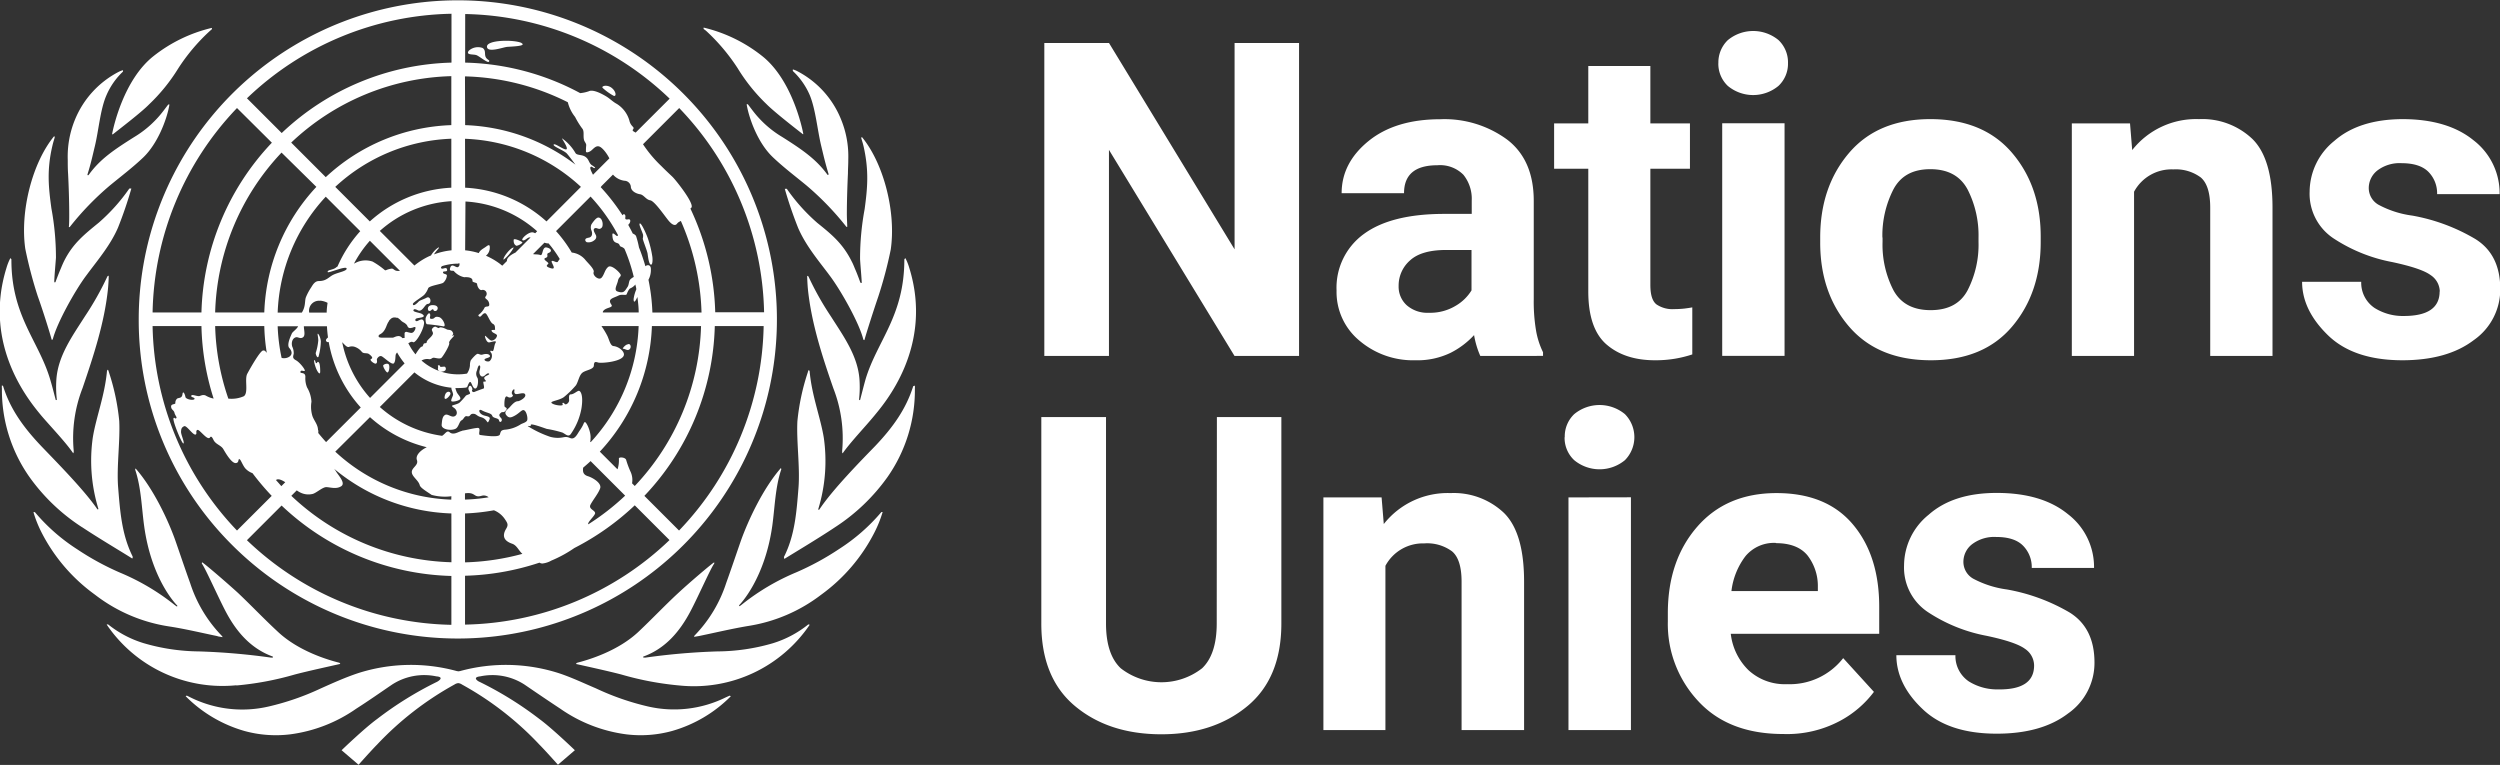 <svg id="full_identifier_French" data-name="full identifier_French" xmlns="http://www.w3.org/2000/svg" viewBox="0 0 457.93 140.11"><rect x="0" y="0" width="457.93" height="140.11" fill="#333333" stroke="none"/><defs><style>.cls-1{fill:#fff;}</style></defs><path id="outlined" class="cls-1" d="M195.23,206.7c.07,0,.18.07.22.11a24.65,24.65,0,0,1-10.74,6.35,21.65,21.65,0,0,1-8.48.61,27.25,27.25,0,0,1-12-4.68c-2.19-1.44-4.36-2.92-6.53-4.4a10.83,10.83,0,0,0-8.14-1.53c-1.57.17-.38.92-.14,1a64.28,64.28,0,0,1,11,6.83c2.32,1.7,6.47,5.7,6.47,5.7l-3.1,2.66s-2.37-2.66-3.4-3.69a57.48,57.48,0,0,0-14.17-11,1.47,1.47,0,0,0-.69-.26,1.5,1.5,0,0,0-.7.26,57.67,57.67,0,0,0-14.17,11c-1,1-3.39,3.69-3.39,3.69l-3.11-2.66s4.15-4,6.48-5.7a64.59,64.59,0,0,1,11-6.83c.24-.12,1.43-.87-.13-1a10.81,10.81,0,0,0-8.14,1.53c-2.17,1.48-4.34,3-6.54,4.4a27.2,27.2,0,0,1-12,4.68,21.65,21.65,0,0,1-8.48-.61,24.8,24.8,0,0,1-10.75-6.36.33.33,0,0,1,.24-.1l.67.33a21.34,21.34,0,0,0,14.25,1.66,47.55,47.55,0,0,0,9.61-3.33c2.24-1,4.45-2,6.76-2.77a31.76,31.76,0,0,1,18.12-.4l.31.05.31-.05a31.76,31.76,0,0,1,18.12.4c2.3.76,4.52,1.82,6.76,2.77a47.46,47.46,0,0,0,9.6,3.33A21.34,21.34,0,0,0,194.55,207Zm14.35-13a19.43,19.43,0,0,1-6.44,3.4A36.92,36.92,0,0,1,193,198.59a121.32,121.32,0,0,0-13.21,1.14h-.07c-.28,0-.41-.07-.32-.16l.07-.05c3.94-1.44,6.61-4.49,8.62-8.33,1.4-2.65,3.68-7.84,4.32-8.68a.42.42,0,0,0,0-.23c-.3.1-4.63,3.79-6.59,5.62-2.44,2.26-4.74,4.69-7.18,7-3.82,3.65-9.3,5.24-11.29,5.76a.52.52,0,0,0-.15.07.69.69,0,0,0-.1.18s0,0,0,0l.09,0c1.54.35,6,1.32,8.28,1.93a56,56,0,0,0,10.67,2,25.63,25.63,0,0,0,23.76-11.12,0,0,0,0,0,0,0A.38.38,0,0,0,209.58,193.67ZM223,173.1a34.3,34.3,0,0,1-7.69,6.72,49.5,49.5,0,0,1-7.9,4.3,41.76,41.76,0,0,0-9.7,5.7c-.2.16-.36.29-.56.43s-.22-.05-.1-.19,4.63-4.75,6-14.47c.47-3.39.54-7.05,1.64-10.32a.31.31,0,0,0-.07-.26s0,0,0,0c-3.29,3.77-6,9.62-7.31,13.28-.9,2.59-1.77,5.19-2.7,7.77a24.7,24.7,0,0,1-5.62,9.44l-.24.26a.38.38,0,0,0,0,.16l0,0,.89-.15c3-.62,6-1.34,9-1.84A29.39,29.39,0,0,0,212,188.21a32,32,0,0,0,9.77-11.42,21.88,21.88,0,0,0,1.49-3.72A.31.31,0,0,0,223,173.1ZM228.87,150c-1.3,4.12-3.63,7.46-7,11-2.68,2.76-7.82,8-10.2,11.6-.07.1-.25.05-.18-.13a30.09,30.09,0,0,0,1-13c-.59-3.69-2.2-7.7-2.6-12.21a.09.09,0,0,0,0,0c0-.06-.12-.19-.18-.2a1.89,1.89,0,0,0-.16.43,40.82,40.82,0,0,0-1.9,8.94c-.19,3.68.5,8.41.2,12.19-.35,4.37-.65,8.7-2.66,12.66,0,0,0,0,0,.06s.07.31.07.31h0c1.6-1,6.18-3.73,9.2-5.75a35.41,35.41,0,0,0,9.71-9.27,27.7,27.7,0,0,0,5-16.14,3.91,3.91,0,0,0,0-.58S228.88,150,228.87,150Zm-9.72,2.49c0,.05-.06.07-.07.08s-.14-.09-.14-.11a20.13,20.13,0,0,0,.08-3.71c-.32-4.32-2.92-7.89-5.21-11.49a54.48,54.48,0,0,1-4.14-7.36s-.18-.12-.23-.1c0,.39.06,1.66.14,2.48.64,6.18,2.61,12.23,4.65,18.1a25.17,25.17,0,0,1,1.62,11.45c0,.34,0,.38.09.48s0,0,0,0c1.39-2,4.1-4.83,5.77-6.86,1.81-2.21,10.93-12.6,6.44-27.09a9.66,9.66,0,0,0-.71-1.79c-.07,0-.19.18-.2.23,0,10.42-5,14.89-7.12,22C219.74,150.17,219.43,151.43,219.15,152.48ZM211.3,120.1a33.77,33.77,0,0,1-5.55-6.19.08.08,0,0,0,0,0,.15.15,0,0,0-.06-.05.39.39,0,0,0-.23,0c-.07,0-.13,0-.12,0a75.4,75.4,0,0,0,2.45,7.17c1.34,3.09,3.48,5.68,5.5,8.34.14.2.29.39.43.58,2,2.72,5.26,8.51,6,11.48,0,.08.2.16.21.13.28-1.06,1.59-5.18,2.55-8a77.15,77.15,0,0,0,2.27-8.58c1-6.86-1.28-15.75-5.28-20.61-.07,0-.13.2-.11.24.07.23.12.41.19.63s.17.6.24.91c1,4.47.69,7.62.18,11.41a49.65,49.65,0,0,0-.84,9.08c0,.51.34,4.27.3,4.41s-.21,0-.23,0-.49-1.4-1-2.54c-.2-.5-.41-1-.58-1.31C216,123.92,214,122.27,211.3,120.1Zm-4.41-27.75a13.15,13.15,0,0,1,3,4.29c1.1,2.59,1.42,6.48,2.14,9.42.43,1.79.7,3,1.33,5.08,0,.18-.13.26-.23.09l-.05-.06c-2.06-2.8-4.62-4.54-8.26-6.84a19,19,0,0,1-5.39-4.84l-.82-1.08a.4.4,0,0,0-.24-.07,2,2,0,0,0,.06.45c.46,2.35,2,6.7,4.73,9.28,1.94,1.85,4.12,3.49,6.19,5.2a52.43,52.43,0,0,1,7.26,7.53l0,0s.17.1.17,0a.06.06,0,0,0,0,0h0c0-.55-.07-1.41-.07-2.42,0-2.26.1-5.29.2-7.37,0-.84.07-1.69.06-2.53a17.79,17.79,0,0,0-1.34-7.38,17.16,17.16,0,0,0-8.09-8.84,4.23,4.23,0,0,0-.71-.27.36.36,0,0,0,0,.27S206.87,92.34,206.89,92.35Zm-15.82-7.3a35.6,35.6,0,0,1,5.64,6.72A32.84,32.84,0,0,0,202,98.35c1.43,1.45,5.6,4.68,6.64,5.49l0,0a.12.12,0,0,0,.09,0,.2.2,0,0,1,0-.05c-.22-1.2-2.1-10-7.59-14.3a27.42,27.42,0,0,0-10.67-5.17c0,.08,0,.27,0,.26C190.75,84.77,190.89,84.88,191.07,85.05ZM104.88,204.83a56,56,0,0,0,10.67-2c2.29-.61,6.74-1.58,8.28-1.93l.09,0s0,0,0,0a.69.69,0,0,0-.1-.18.52.52,0,0,0-.15-.07c-2-.51-7.47-2.11-11.29-5.76-2.44-2.26-4.74-4.69-7.18-7-2-1.83-6.29-5.52-6.59-5.62a.42.42,0,0,0-.05.23c.64.84,2.92,6,4.32,8.68,2,3.84,4.68,6.89,8.62,8.33l.07.05c.09.09,0,.21-.32.16h-.07A121.32,121.32,0,0,0,98,198.59a36.92,36.92,0,0,1-10.13-1.52,19.43,19.43,0,0,1-6.44-3.4.38.38,0,0,0-.3,0,0,0,0,0,0,0,0,25.63,25.63,0,0,0,23.76,11.12Zm-3.42-9,.89.15a0,0,0,0,0,0,0,.37.37,0,0,0-.05-.15l-.24-.26a24.7,24.7,0,0,1-5.62-9.44c-.93-2.58-1.8-5.18-2.7-7.77-1.28-3.66-4-9.51-7.31-13.28,0,0,0,0,0,0a.35.35,0,0,0-.07.26c1.1,3.27,1.17,6.93,1.64,10.32,1.34,9.72,5.82,14.3,6,14.47s0,.27-.1.19-.36-.26-.56-.43a41.76,41.76,0,0,0-9.7-5.7,49.5,49.5,0,0,1-7.9-4.3A34.3,34.3,0,0,1,68,173.1a.31.31,0,0,0-.28,0,21.88,21.88,0,0,0,1.49,3.72A32,32,0,0,0,79,188.21,29.39,29.39,0,0,0,92.47,194C95.49,194.46,98.46,195.18,101.46,195.8Zm-24.84-20c3,2,7.6,4.72,9.2,5.75h0s.11-.2.07-.31,0,0,0-.06c-2-4-2.31-8.29-2.66-12.66-.3-3.78.39-8.51.2-12.19a40.82,40.82,0,0,0-1.9-8.94,1.89,1.89,0,0,0-.16-.43c-.06,0-.16.14-.18.2a.09.09,0,0,0,0,0c-.4,4.51-2,8.52-2.6,12.21a30.09,30.09,0,0,0,1,13c.07.18-.11.23-.18.13C77,169,71.84,163.8,69.16,161c-3.41-3.59-5.74-6.93-7-11,0,0-.18-.16-.22-.14a2.71,2.71,0,0,0,0,.58,27.7,27.7,0,0,0,5,16.14A35.41,35.41,0,0,0,76.62,175.84ZM75,162.3s0,0,0,0,.13-.15.09-.49a25.19,25.19,0,0,1,1.62-11.45c2-5.87,4-11.92,4.65-18.1.08-.82.16-2.09.14-2.48a.34.34,0,0,0-.23.11,55,55,0,0,1-4.14,7.35c-2.29,3.6-4.89,7.17-5.21,11.49a20.13,20.13,0,0,0,.08,3.71s0,.14-.14.11-.06,0-.07-.08c-.28-1-.59-2.31-1-3.67-2.1-7.13-7.14-11.6-7.11-22,0-.05-.13-.23-.2-.23a9.66,9.66,0,0,0-.71,1.79c-4.49,14.49,4.63,24.88,6.43,27.09C70.93,157.47,73.64,160.29,75,162.3ZM68.5,133.51c1,2.79,2.28,6.91,2.56,8,0,0,.19,0,.21-.13.78-3,4-8.76,6-11.48.14-.19.29-.38.43-.58,2-2.66,4.16-5.25,5.5-8.34a75.4,75.4,0,0,0,2.45-7.17s0,0-.12,0a.39.39,0,0,0-.23,0,.15.15,0,0,0-.06.05l0,0a33.77,33.77,0,0,1-5.55,6.19c-2.66,2.17-4.74,3.82-6.34,7-.17.34-.38.81-.58,1.31-.49,1.14-1,2.51-1,2.54s-.17.22-.23,0,.27-3.9.3-4.41a49.65,49.65,0,0,0-.84-9.08c-.51-3.79-.86-6.94.18-11.41.07-.3.15-.61.24-.91s.12-.4.19-.63c0,0,0-.22-.11-.24-4,4.86-6.26,13.75-5.28,20.61A78.93,78.93,0,0,0,68.5,133.51Zm5.77-15.08c0,1,0,1.87-.07,2.42h0a.06.06,0,0,0,0,0c0,.06.17,0,.17,0l0,0a52.43,52.43,0,0,1,7.26-7.53c2.07-1.71,4.25-3.35,6.19-5.2,2.69-2.58,4.27-6.93,4.73-9.28a2,2,0,0,0,.06-.45.4.4,0,0,0-.24.07l-.82,1.08a19,19,0,0,1-5.39,4.84c-3.64,2.3-6.2,4-8.26,6.84l-.05.06c-.1.17-.28.09-.23-.09.63-2,.9-3.29,1.33-5.08.72-2.94,1-6.83,2.15-9.42a13,13,0,0,1,3-4.29s0,0,0,0a.36.36,0,0,0,0-.27,4.23,4.23,0,0,0-.71.27,17.16,17.16,0,0,0-8.09,8.84A17.79,17.79,0,0,0,74,108.53c0,.84,0,1.69.06,2.53C74.17,113.14,74.27,116.17,74.27,118.43Zm7.91-14.56a.12.12,0,0,0,.09,0l0,0c1-.81,5.2-4,6.64-5.49a32.84,32.84,0,0,0,5.33-6.58,35.23,35.23,0,0,1,5.64-6.72c.18-.17.32-.28.5-.44,0,0,.07-.18,0-.26a27.42,27.42,0,0,0-10.67,5.17c-5.49,4.34-7.37,13.1-7.59,14.3A.2.2,0,0,1,82.18,103.87ZM144,151.64c.43-.64-.64-1-.92.07S143.58,152.29,144,151.64Zm11.7-27c-.42-.22-2.13,1.87-1.85,2.2A7.69,7.69,0,0,0,155.71,124.59Zm.37-.37c.26.13,1.39-.48,1.18-.65s-1.54-.79-1.57-.41C155.65,123.77,155.82,124.08,156.08,124.22Zm20.61,18.06c-.54,0-1.12.81-1,.82.39,0,.68.29,1,.22C177.29,143.2,177.22,142.26,176.69,142.28Zm-7.47-19.45c-.46,0-.58.52-.14.75a1.64,1.64,0,0,0,1.13-.18c.31-.19.66-.43.6-.9,0-.29-.71-1.09-.36-1.4s.75.19,1.12,0,.41-.43.42-.81-.19-1.22-.8-1.22c-.46,0-1.25,1.22-1.28,1.3a1.39,1.39,0,0,0,0,1C170.19,122.07,170.08,122.81,169.22,122.83Zm10.12.09c0,.28.8,2.23.88,2.77s.25,2.13.68,2c.27-.1.25-1.08.19-1.46a19.47,19.47,0,0,0-.81-3.32c-.22-.66-1.16-2.83-1.47-2.76s.47,1.58.58,2.08A2,2,0,0,1,179.34,122.92ZM174,96.82c.5.19.5-.75-.35-1.44s-2-.35-1.66,0A10,10,0,0,0,174,96.82ZM151,90.2c-1-.65-.17-1.54-1-2.14a2.52,2.52,0,0,0-2.53.49c-.67.88.88.59,1.44.84s2,1.44,2.22,1.2S151.07,90.3,151,90.2Zm6.1-3.07c-1.35-.62-6.44-.59-6.31.73.11,1.14,2.94.07,3.67,0S158.25,87.74,157.06,87.13Zm-14.89,59.22c-.07-.25-.51-.21-.4,0s-.13.47.09.76a1,1,0,0,0,1.26,0,.49.49,0,0,0-.07-.66C142.81,146.37,142.23,146.6,142.17,146.35Zm-2-10.12c.42,0,.4-.32.65-.3s0,.31.47.31.86-1.08-.5-1.08C139.73,135.16,139.88,136.21,140.21,136.23Zm1.76,1.12c-.84-.21-.67.27-1.19.32-.86.1-.1-.63-.52-1-.18-.15-.69.58-.72,1,0,.22,0,1,.33,1s2.27.24,2.91.38S142.75,137.55,142,137.35Zm-9.41,10.14c.26,0,.45-.92.29-1.37s-1-.12-1.07.09S132.3,147.49,132.56,147.49Zm-12.32-.09c0-.4,0-1.56-.28-1.78s-.24.2-.43.17-.15-.55-.34-.55.07.92.27,1.45S120.19,148.11,120.24,147.4Zm-.3-2.82a11.44,11.44,0,0,0,.42-2.8c-.06-.74-.46-1.43-.56-1.38s.07.51.09,1.22a10.22,10.22,0,0,1-.47,2.31C119.42,144.26,119.74,145,119.94,144.58ZM87,137.75a58.45,58.45,0,1,1,17.12,41.36A58.11,58.11,0,0,1,87,137.75Zm18,38.7,6.36-6.35a48.06,48.06,0,0,1-3.52-4.16,3.28,3.28,0,0,1-1.34-.9c-.54-.68-.82-1.67-1.08-1.67s0,.63-.6.72c-.79.11-1.9-1.84-2.33-2.56s-1.35-.84-1.77-1.63c-.12-.23-.4-.92-.66-.51-.44.7-1.93-1.53-2.31-1.37s-.05.61-.27.81c-.43.38-1.69-1.71-2.16-1.49s-.54.47-.57,1,.69,2,.44,2.16-2.17-4.46-1.78-4.67c.23-.12.19.21.44.06s-.18-.48-.3-1-.58-.54-.62-1.12.79-.38.78-.66a1,1,0,0,1,.3-.8c.27-.24.9,0,1-.81s.47,0,.54.47,1.61.75,1.68.34c0-.26-.61-.25-.61-.48,0-.44.84,0,1.41,0,.25,0,.7-.38,1.27-.09a4.51,4.51,0,0,0,1.42.54A46.77,46.77,0,0,1,98.49,139H89.54A55.63,55.63,0,0,0,105,176.45ZM142,124.61c.06.1-.59.69-.92,1.26a12.68,12.68,0,0,1,3.22-.75v-9a21.59,21.59,0,0,0-13.14,5.45l6.34,6.34a12.89,12.89,0,0,1,2.37-1.55c.22-.11.44-.21.67-.3C140.93,125.33,141.88,124.49,142,124.61Zm-22.12,33.45a1.77,1.77,0,0,1,0,.52c.47.57.94,1.13,1.44,1.67l6.35-6.34a24.12,24.12,0,0,1-5.87-12,.36.36,0,0,1-.46-.16c-.13-.22.06-.45.33-.67-.09-.68-.16-1.36-.19-2.05h-4.23c0,.68.32,1.64-.13,2s-.88,0-1.21,0c-.81.11-1,1.09-.78,1.75a2.72,2.72,0,0,1,.26,1.28c-.08.45-.32.81.39,1.19s1.72,1.69,1.64,1.92-.77-.28-.81.26c0,.33,1-.09.91,1a4.36,4.36,0,0,0,.32,1.82,5.69,5.69,0,0,1,.8,2.61,5.77,5.77,0,0,0,.19,2.65C119.15,156.38,119.84,157.07,119.84,158.06ZM114.57,143c-.52-.6.34-2.3.47-2.63s.93-.81,1.16-1.34h-3.75a33.7,33.7,0,0,0,.72,5.79C114.07,145.12,115.81,144.39,114.57,143Zm-2.36,24.18-.09,0c.34.38.69.77,1,1.14l.72-.72C113.21,167.19,112.59,166.92,112.21,167.15Zm15.38-45.55-6.33-6.33a32.9,32.9,0,0,0-8.81,21.23h4.43c.74-1.19.49-2.1.74-2.8a10.1,10.1,0,0,1,1-1.86c.32-.53.69-1.12,1.38-1.12,1.44,0,1.8-.77,2.72-1.19s2.53-.67,2.35-1.14-3.38.94-3.45.69c-.13-.43,1-.39,1.51-.83a1.16,1.16,0,0,1,.28-.19A24,24,0,0,1,127.59,121.6Zm-1.14,5.92.26-.13a4,4,0,0,1,3.12-.24,14.18,14.18,0,0,1,2.24,1.56c.2.15.29-.12,1.21-.26.39-.06.47.33,1,.4a1.9,1.9,0,0,0,.57,0l-5.51-5.51A21.07,21.07,0,0,0,126.45,127.52Zm-6.22,6.82a1.82,1.82,0,0,0-2,2.16h3.2c0-.6.08-1.2.16-1.79A3.59,3.59,0,0,0,120.23,134.34Zm9.13,17.8,6.34-6.34a12.68,12.68,0,0,1-1.37-2h0a1.57,1.57,0,0,0-.23.34c-.13.29,0,1.23-.36,1.64s-1.86-1.16-2.29-1.3-.86.46-.83.65c.08.48,0,.67-.23.72s-1.28-.68-.8-.87-.15-.68-.39-.87c-.41-.31-1,0-1.35-.44a2.75,2.75,0,0,0-1.11-.83,1.63,1.63,0,0,0-1.16-.08c-.32.17-.67-.18-.91-.42s-.26-.28-.4-.42A21.56,21.56,0,0,0,129.36,152.14Zm6.34-10.95c0-.05,0-.11,0-.17a.06.06,0,0,1,0,0s0-.09,0-.13,0,0,0-.06v-.08s0,0,0,0a.07.07,0,0,1,0,0l0-.17h0c0-.05,0-.1,0-.15l0,0,0-.1,0,0a.19.19,0,0,1,0-.09l0,0,.06-.1a.35.35,0,0,1,.32-.11,7.43,7.43,0,0,0,.78.19.61.61,0,0,0,.55-.26,1.55,1.55,0,0,0,.2-.32.75.75,0,0,0,.08-.3.23.23,0,0,0,0-.12c0-.09-.17-.12-.43,0l-.15.05-.31.06h-.15a.48.48,0,0,1-.35-.21.53.53,0,0,1-.08-.15,1,1,0,0,0-.11-.2,1.91,1.91,0,0,0-.63-.49,2.12,2.12,0,0,1-.36-.25l-.18-.17-.13-.15-.05,0-.09-.08-.07-.06-.07-.06-.08-.06-.07,0-.09,0-.06,0-.1-.05h0l-.12,0h0a1,1,0,0,0-.91.32h0a1.06,1.06,0,0,0-.15.15v0a1,1,0,0,0-.14.2h0c0,.08-.09.16-.14.24a6.23,6.23,0,0,0-.28.62c-.72,1.91-1.57,1.32-1.43,2,0,.08.22.14.52.16h.84l.47,0,.22,0,.13,0,.12,0,.11,0,.13,0,.08,0,.18-.07.3-.12h0a1.43,1.43,0,0,1,.28-.07.86.86,0,0,1,.95.35A1.77,1.77,0,0,1,135.7,141.19Zm8.56-27.54v-9A33,33,0,0,0,123,113.5l6.33,6.33A24.06,24.06,0,0,1,144.26,113.65Zm0-11.46v-9a44.32,44.32,0,0,0-29.33,12.17l6.33,6.33A35.44,35.44,0,0,1,144.26,102.19Zm-31.1,5A44.41,44.41,0,0,0,101,136.5h9a35.4,35.4,0,0,1,9.54-23ZM101,139a44.36,44.36,0,0,0,2.42,13.3h.16a5.55,5.55,0,0,0,2.69-.46c.88-.68.07-3.11.62-4.12.68-1.26,2.39-4.23,2.9-4.25s.43.32.66.38A35.27,35.27,0,0,1,110,139Zm43.27,45.77a46.93,46.93,0,0,1-31.1-12.9l-6.35,6.35a55.63,55.63,0,0,0,37.45,15.5Zm0-11.45a35.37,35.37,0,0,1-21.48-8.18,4.1,4.1,0,0,1,.35.48c.41.71,1.84,2.16.93,2.73s-2,.16-2.71.15-1.91,1.15-2.57,1.26a3.29,3.29,0,0,1-2.12-.24,3.74,3.74,0,0,1-.72-.43l-1,1a44.42,44.42,0,0,0,29.33,12.17Zm0-3.15a9.29,9.29,0,0,1-3.62-.25c-.94-.65-2.06-1.29-2.18-1.79-.23-.89-1.45-1.57-1.45-2.4s1.28-1.24.94-2.19c-.28-.75.46-1.69,1.8-2.35a24.17,24.17,0,0,1-10.4-5.51L123,162a32.83,32.83,0,0,0,21.25,8.79Zm1.93-12c1-.16,2-.44,2.83-.52s0,1.24.52,1.3,3.41.53,3.6-.09.2-.74.79-.87a6.28,6.28,0,0,0,2.93-.93c.34-.25,1-.35,1.25-.73s-.15-2.21-.83-1.91c-.33.14-.73.62-1.43,1s-1.09.47-1.55-.14.25-1,.59-1.36c.52-.57,1-1.16,1.58-1.16.23,0,1.44-.6,1.33-1.15-.13-.71-1.53.07-1.86-.22s0-.72-.18-.8-.68.64-.28,1c.21.2-.33.75-.94.35s-.59,1.4-.55,1.72.69.22.26.78-.6.15-.91.43-.47.46,0,.95-.22,1.12-.36.43c-.1-.45-1.06-.32-1.24-.83s-1-.48-1.92-1c-.71-.37-.62.72.6,1,1,.23,1,.36.68,1s-.19-.41-1.42-.74c-.8-.21-.83-.63-1.46-.62s-.42.6-1.09.45c-.5-.12-.58.56-1,.75s-.54,1.27-1.11,1.55c-.86.42-2.62.11-2.54-.74s.12-1.49.61-1.79,1.15.51,1.75.24.48-1,.09-1.38c-.11-.15-.57-.38-.56-.52s.91-.26,1.36-.57a12.5,12.5,0,0,0,1.18-1.3c.24-.19.73-.24.77-.42s-.34-.64-.3-.92.14-.5.35-.48.48.64.34.79.11.46.41.34,1.35-.53,1.65-.61-.1-1.06,0-1.23.25.06.41-.1-.33-.32-.25-.67,1.15-.55.85-.75-.71.38-.95.48c-.55.25-.82-.35-.8-.81,0-.22.31-1,.05-1.15s-.43.72-.49.9a1.37,1.37,0,0,0,.09,1.37c.21.41.1,1.78-.32,1.93s-.65-.7-.86-1.05a.29.29,0,0,0-.11-.13h-.07l-.06,0v0l-.07.08-.14.23a3.15,3.15,0,0,0-.18.44.4.4,0,0,1-.32.28,12.81,12.81,0,0,1-1.39.08H145a5.08,5.08,0,0,0,.26.78c.25.47.73.85.65,1.19s-1.53.67-1.65.41.36-.95.32-1.24c-.07-.52-.34-.83-.3-1.2a12.67,12.67,0,0,1-6.78-2.81l-6.34,6.34a21.62,21.62,0,0,0,11.41,5.28c.61-.38.86-1.05,1.35-.68C144.65,159.09,145.58,158.31,146.19,158.21Zm.57,15.11v9a44.54,44.54,0,0,0,10.51-1.56c-.7-.6-1-1.56-1.89-1.86-1.49-.51-1.89-1.42-1.08-2.75.43-.72.26-1-.25-1.76a4.37,4.37,0,0,0-2-1.61A36.91,36.91,0,0,1,146.76,173.32Zm4.29-2.95a1.39,1.39,0,0,0-1.3-.23c-1.46.4-1-.76-3-.46v1.14A33.51,33.51,0,0,0,151.05,170.37Zm33.15,7.85-6.35-6.35a47.69,47.69,0,0,1-11.06,7.82,22.7,22.7,0,0,1-4.21,2.3,4.22,4.22,0,0,1-1.66.54,1,1,0,0,1-.52-.16,47,47,0,0,1-13.64,2.4v8.95A55.58,55.58,0,0,0,184.2,178.22Zm-12.52-64.73a.15.15,0,0,1-.07.1,36.85,36.85,0,0,1,4,5.16c.13-.17.24-.32.43-.11.32.36-.33,1,.61.85.56-.11.45.62,0,1,.29.53.57,1.05.83,1.59.33.15.58.33.63.54a15.7,15.7,0,0,1,.51,2c.45,1.13.84,2.28,1.18,3.46.46-.39,1-.18,1,.48a3.84,3.84,0,0,1-.44,2,35.56,35.56,0,0,1,.72,6h9a44.68,44.68,0,0,0-3.79-16.79c-.17.14-.41.15-.71.53-.46.58-1.19-.14-1.59-.64-.75-.92-2.52-3.53-3.31-3.66s-1.16-1-1.86-1.11-1.57-.54-1.68-1.28a1.2,1.2,0,0,0-1.17-1.19,3.39,3.39,0,0,1-2.11-1.13l-2.14,2.14A.19.19,0,0,1,171.68,113.49Zm5.68,54.35.49.49A44.32,44.32,0,0,0,190,139h-9a35.53,35.53,0,0,1-9.54,23l3.23,3.23.06-.14a5.33,5.33,0,0,0,.2-1.83c0-.33,1.26-.25,1.35.31a16.54,16.54,0,0,0,.74,2A3.58,3.58,0,0,1,177.36,167.84Zm-6.8,5.59c-.23.57-1.43,1.59-1.22,1.92a45.07,45.07,0,0,0,6.75-5.25l-6.33-6.33c-.44.42-.9.81-1.36,1.2-.11.73,0,1.3.88,1.57s2.56,1.27,2.23,2.22-1.32,2.12-1.77,3S170.85,172.75,170.56,173.43Zm1.48-37a.39.39,0,0,1-.06.11h6.59c0-.95-.12-1.89-.23-2.82-.05.1-.11.19-.15.29-.5,1-.57.41-.54,0a6.76,6.76,0,0,1,.48-1.68c0-.31-.11-.61-.17-.91a2.32,2.32,0,0,1-.93.71c-.29.14-.56.83-.67,1.09s-.85-.07-1.45.21c-1,.51-2.11.59-1.35,1.67C174.05,135.71,172.39,135.51,172,136.39Zm-2.28-21.12-6.33,6.33a24.19,24.19,0,0,1,2.88,3.93,3.76,3.76,0,0,1,2.42,1.26c.46.6,1.8,1.79,1.59,2.33-.12.32.16.73.46.95.47.32.8.31,1.05,0,.47-.6.54-1.4,1.16-1.91s2.31,1.18,2.3,1.51-.4.41-.51,1c-.16.8-.85,1.76-.07,2,1.14.39,1.29-.06,1.83-.86.26-.37.2-1,.47-1.33a2.38,2.38,0,0,1,.66-.48,32,32,0,0,0-1.7-5.15,1.44,1.44,0,0,0-.6-.38c-.41-.13-.18-.5-.72-.67s-.85-.37-.9-1.44c-.05-.87.73.28.92.13a.58.58,0,0,0,.12-.14A33.23,33.23,0,0,0,169.76,115.27Zm-7.68,8.59a2.2,2.2,0,0,1-.77-.14l-2.09,2.09c.4.1.84,0,1.34.18s.29-1.56,1.14-1.39,1.09.72.37,1c-.57.19.15.67-.55.91s.52.77.51,1-.87.48.41.88,0-1.08.2-1.29.93.4,1.12.11c.07-.11.19-.29.35-.5A22.08,22.08,0,0,0,162.08,123.86Zm-3.26,33.23c0,.44-.43.09-.56.24a19.38,19.38,0,0,0,4.09,1.95,5.11,5.11,0,0,0,2.46.08c.89-.17,1.14.24,1.55.22.59,0,1-.82,1.31-1.31.91-1.29.74-1.46,1-1.67s1.2,1.73,1.08,3c0,.2,0,.38-.07.56l.1.1A33,33,0,0,0,178.57,139h-6.81a15.15,15.15,0,0,1,1.07,1.77c.35.71.55,1.83,1.13,1.89.93.09,1.89.86,1.92,1.51.05,1.35-4.16,1.68-4.71,1.51s-.77-.18-.8.55-1.52.83-2.11,1.32-.72,1.57-1.16,2.28a17.19,17.19,0,0,1-2.24,2.19c-1,.7-2.92.74-2.05,1.2.62.34,2,.45,1.85.13s.11-.42.35-.11.85-.22.83-.65-.1-1.06.27-1.08c.61,0,1.25-.71,1.55-.65s.8.83.45,3.14a11.79,11.79,0,0,1-1.89,4.66c-.47.78-.95.18-1.59-.15a21.68,21.68,0,0,0-2.89-.68C161.29,157.69,158.8,156.75,158.82,157.09ZM201.47,139h-8.95a46.83,46.83,0,0,1-12.9,31.1l6.35,6.35A55.53,55.53,0,0,0,201.47,139ZM186,99.06l-6.63,6.63a23,23,0,0,0,3.36,4c.66.67,1.36,1.33,2,1.93s4.18,5.06,3.48,5.71a1.07,1.07,0,0,1-.16.14,47.23,47.23,0,0,1,4.55,19h8.95A55.49,55.49,0,0,0,186,99.06Zm-39.21-8.32a46.7,46.7,0,0,1,21.08,5.59,6.73,6.73,0,0,0,1.59-.35c.79-.38,2.36.47,3.11.91s1.23,1,2,1.41a5.32,5.32,0,0,1,2.29,3c.28,1.26,1.08,1.17.68,1.68-.2.26.1.35.48.58l6.23-6.22a55.58,55.58,0,0,0-37.45-15.5Zm0,11.45A35.35,35.35,0,0,1,167,109.43c-.64-.85-1.29-1.72-1.59-2.05-.55-.58-2.61-1.3-2.4-1.63s2,1.12,2.35.86-.92-2-.82-2A8.5,8.5,0,0,1,167,107.3c.31.47,1.15.24,1.81.69s.61,1.05,1.1,1.47c.08.07,1.1.66.51.59-.18,0-.44-.38-.64-.2s.08.75.43,1.43l3-3c-.43-.87-1.28-2-1.87-2.18s-1,.37-1.42.72-.94.47-1,.23a9.63,9.63,0,0,1,.05-1.19c0-.34-.31-.61-.4-.94-.21-.78.11-1.64-.37-2.16a14.52,14.52,0,0,1-1.27-2.07A6.93,6.93,0,0,1,165.6,98a44.27,44.27,0,0,0-18.84-4.74Zm0,11.46a24,24,0,0,1,14.9,6.18L168,113.5a33,33,0,0,0-21.23-8.81Zm0,11.47a12.46,12.46,0,0,1,2.5.51c.22-.52.75-.78,1.19-1.08s.89-.75.82.21a1.84,1.84,0,0,1-.7,1.35,12.85,12.85,0,0,1,2.49,1.43l.5.4.86-.86a.3.3,0,0,1,0-.1c0-.49.72-1.07,1.54-1.43l2.79-2.79-.21,0c-.38,0-.91.73-1.27.51s1.23-1.69,2-1.41l.33.13.35-.36a21.54,21.54,0,0,0-13.13-5.45Zm-1.25,2.44a10.06,10.06,0,0,0-3,.46c-.12.14-.22.26-.15.36.25.36,1-.39,1.1.3.07.51-.83.13-.75.51s.69.17.71.58a2.07,2.07,0,0,1-.68,1.3c-.4.26-2.55.54-2.75,1a3.62,3.62,0,0,1-.71,1.19c-.36.38-2.08,1.4-2.09,1.67,0,.63.83-.17,1.06-.42s.88-.39,1.43-.7c.76-.44,1.06,1.08.24,1.13-.51,0-.94,1.47-1.74,1.2-.2-.08-.77-.43-.89-.06s1.19.44,1.6.72c1,.69-.8.64-1.1.83s-.14.6.26.43.91-.56,1.15.09c.32.89-1.46,4.13-2,3.79-.29-.18-.58.08-.85.19a10.71,10.71,0,0,0,1.32,2.05c.35-.58.91-1.4,1.14-1.41s.22-.27.35-.5.55,0,.57-.37,1-.94,1.13-1.51c.06-.3-.31-.61-.16-.86a.82.82,0,0,1,.52-.42c.19-.07.66.4.8.2s.84,0,1.37.29c.25.15.72,0,1,.38.4.57,0,.62,0,.74s.24-.07.35,0-1.05,1-.9,1.37-1.08,2.39-1.41,2.71-1.22-.05-1.51,0-.39.36-.89.24a2.06,2.06,0,0,0-1.26.27,10.15,10.15,0,0,0,6.71,2.53,9.66,9.66,0,0,0,1.62-.14,3,3,0,0,0,.54-1.47,2.62,2.62,0,0,1,.14-.93c.13-.22,1-1.24,1.29-1.22s.49.26.91.13c.82-.25,1.32,0,1.33.31s-1,.35-1,.63.78.48,1,.2a1.3,1.3,0,0,0,.28-1.35c-.33-.41-.31-.58.16-.42.29.1.29-1,.56-1.48.38-.59-.69-.17-1.14-.11s-.77-.84-.78-1.15.8.8,1.21.82a1.12,1.12,0,0,0,1-.9c0-.39-.88-.44-1-.92-.08-.26.71,0,.65-.26s.08-.76-.42-1-1-1.81-1.35-1.92-.65.39-.86.56-.56-.12-.38-.29a3.76,3.76,0,0,0,1-1.15c.21-.68,1.08,0,.92-.91s-1-.82-.63-1.32a.71.71,0,0,0-.74-1.15c-.39.07-.79-.56-.84-1.1,0-.31-.88-.26-.85-.58.07-.65-.91-.72-1.5-.67a3.48,3.48,0,0,1-1.88-1.1c-.13-.23-1,.2-.68-.68s1.08.16,1.43-.09a.55.55,0,0,0,.19-.74Zm-38.7-30.27,6.35,6.35a46.88,46.88,0,0,1,31.1-12.9V81.79A55.58,55.58,0,0,0,106.81,97.29ZM89.54,136.5h8.95a46.9,46.9,0,0,1,12.9-31.09L105,99.06A55.58,55.58,0,0,0,89.54,136.5Zm210-49.35v57.32H287.72l-23-37.75v37.75H252.88V87.15h11.85l23,37.79V87.15Zm33.2,57.32a16,16,0,0,1-1.14-3.82,15.12,15.12,0,0,1-4.31,3.25,13.94,13.94,0,0,1-6.44,1.36,15.14,15.14,0,0,1-10.27-3.61,11.56,11.56,0,0,1-4.17-9.15,12.15,12.15,0,0,1,5-10.37q5-3.67,14.68-3.68h5.08V116a7,7,0,0,0-1.52-4.71,6,6,0,0,0-4.78-1.75q-6.1,0-6.1,5.12H307.34q0-5.55,4.92-9.55t13.19-4a19.4,19.4,0,0,1,12.22,3.74q4.86,3.73,4.86,11.22v18a31.8,31.8,0,0,0,.44,5.86,14.58,14.58,0,0,0,1.26,3.86v.67Zm-9.41-7.91a9,9,0,0,0,4.9-1.28,8.27,8.27,0,0,0,2.9-2.82v-7.4h-4.65q-4.53,0-6.61,1.91a6.12,6.12,0,0,0-2.09,4.7,4.58,4.58,0,0,0,1.48,3.51A5.72,5.72,0,0,0,323.32,136.56Zm48.24,7.63a21.14,21.14,0,0,1-3.09.77,21.38,21.38,0,0,1-3.76.3c-3.72,0-6.69-1-8.89-2.92s-3.31-5.17-3.31-9.68V110.18h-6.26v-8.31h6.26V91.36h11.37v10.51h7.25v8.31h-7.25v21.3q0,2.67,1.11,3.54a5.18,5.18,0,0,0,3.26.87,17.45,17.45,0,0,0,1.87-.1c.57-.07,1.05-.14,1.44-.22Zm4.78-53.34a5.66,5.66,0,0,1,1.73-4.23,7.29,7.29,0,0,1,9.29,0,5.62,5.62,0,0,1,1.73,4.23A5.55,5.55,0,0,1,387.36,95a7.26,7.26,0,0,1-9.29,0A5.59,5.59,0,0,1,376.34,90.85Zm12.12,11v42.6H377.05v-42.6ZM395,123.6v-.82q0-9.3,5.28-15.49t14.88-6.2q9.72,0,15,6.2t5.23,15.49v.82q0,9.3-5.23,15.48t-14.88,6.18q-9.69,0-15-6.18T395,123.6Zm11.42-.82v.82a18.13,18.13,0,0,0,2,8.84q2,3.65,6.83,3.64t6.75-3.64a18.25,18.25,0,0,0,2-8.84v-.82a18.47,18.47,0,0,0-2-8.8c-1.33-2.48-3.6-3.72-6.83-3.72s-5.46,1.24-6.77,3.72A18.58,18.58,0,0,0,406.39,122.78Zm53.28-12.48a7.78,7.78,0,0,0-7.21,4.09v30.08H441.09v-42.6h10.66l.4,4.89a14.9,14.9,0,0,1,12.24-5.67,13.32,13.32,0,0,1,9.76,3.62q3.71,3.62,3.7,12.64v27.12H466.44V117.31c0-2.73-.59-4.58-1.75-5.55A7.68,7.68,0,0,0,459.67,110.3Zm48.79,22.36a3.68,3.68,0,0,0-1.68-3c-1.11-.83-3.46-1.62-7-2.38a29.45,29.45,0,0,1-10.85-4.39,9.8,9.8,0,0,1-4.31-8.53,12,12,0,0,1,4.51-9.27q4.5-3.95,12.46-4,8.3,0,13.07,3.89a12.21,12.21,0,0,1,4.76,9.85H508a5.58,5.58,0,0,0-1.57-4.06q-1.57-1.6-4.92-1.61a6.75,6.75,0,0,0-4.43,1.32,4.1,4.1,0,0,0-1.6,3.28,3.52,3.52,0,0,0,1.76,3,18,18,0,0,0,6.2,2A34.43,34.43,0,0,1,515,123.05q4.57,2.83,4.57,9.18a11.32,11.32,0,0,1-4.84,9.33q-4.84,3.69-13.07,3.7-8.94,0-13.66-4.59t-4.73-9.78h10.83a5.55,5.55,0,0,0,2.46,4.8,9.75,9.75,0,0,0,5.33,1.46Q508.46,137.15,508.46,132.66Zm-224,23H296.3v37.8q0,10-6.22,15.15t-15.74,5.16q-9.64,0-15.83-5.16t-6.18-15.15v-37.8h11.85v37.8q0,5.67,2.7,8.22a12.12,12.12,0,0,0,14.9,0c1.78-1.7,2.68-4.44,2.68-8.22Zm38.08,23.15a7.79,7.79,0,0,0-7.21,4.1V213H304V170.38h10.66l.4,4.88a14.9,14.9,0,0,1,12.24-5.67,13.36,13.36,0,0,1,9.76,3.62q3.71,3.63,3.7,12.64V213H329.31V185.81c0-2.73-.59-4.58-1.75-5.55A7.68,7.68,0,0,0,322.54,178.8Zm25.64-19.45a5.62,5.62,0,0,1,1.73-4.23,7.29,7.29,0,0,1,9.29,0,6,6,0,0,1,0,8.43,7.29,7.29,0,0,1-9.29,0A5.59,5.59,0,0,1,348.18,159.35Zm12.12,11V213H348.89V170.38ZM404.84,206a18.89,18.89,0,0,1-6.22,5.32,20.58,20.58,0,0,1-10.39,2.4q-10,0-15.55-6a20.7,20.7,0,0,1-5.59-14.59V191.6q0-9.65,5.37-15.83T387,169.59q9.16,0,14,5.75t4.81,15.19v4.84H378.62a11.06,11.06,0,0,0,3.27,6.68,9.82,9.82,0,0,0,7.05,2.54,12.4,12.4,0,0,0,10.27-4.77Zm-17.95-27.28a6.78,6.78,0,0,0-5.59,2.44,13.07,13.07,0,0,0-2.56,6.38h15.83v-.87a9.14,9.14,0,0,0-1.91-5.68C391.44,179.52,389.51,178.76,386.89,178.76Zm47.29,22.4a3.7,3.7,0,0,0-1.67-3q-1.68-1.25-7-2.38a29.3,29.3,0,0,1-10.84-4.39,9.78,9.78,0,0,1-4.31-8.52,12,12,0,0,1,4.5-9.27q4.51-4,12.46-4,8.31,0,13.07,3.9a12.18,12.18,0,0,1,4.77,9.84H433.75a5.59,5.59,0,0,0-1.58-4.06q-1.57-1.61-4.92-1.61a6.72,6.72,0,0,0-4.42,1.32,4.08,4.08,0,0,0-1.6,3.29,3.54,3.54,0,0,0,1.75,3,18.2,18.2,0,0,0,6.2,2,34.57,34.57,0,0,1,11.5,4.22q4.56,2.83,4.56,9.17a11.3,11.3,0,0,1-4.84,9.33q-4.84,3.7-13.07,3.7-8.94,0-13.66-4.59c-3.15-3-4.72-6.32-4.72-9.78h10.82a5.6,5.6,0,0,0,2.46,4.8,9.81,9.81,0,0,0,5.34,1.46Q434.19,205.65,434.18,201.16Z" transform="translate(-61.59 -79.27)"/></svg>